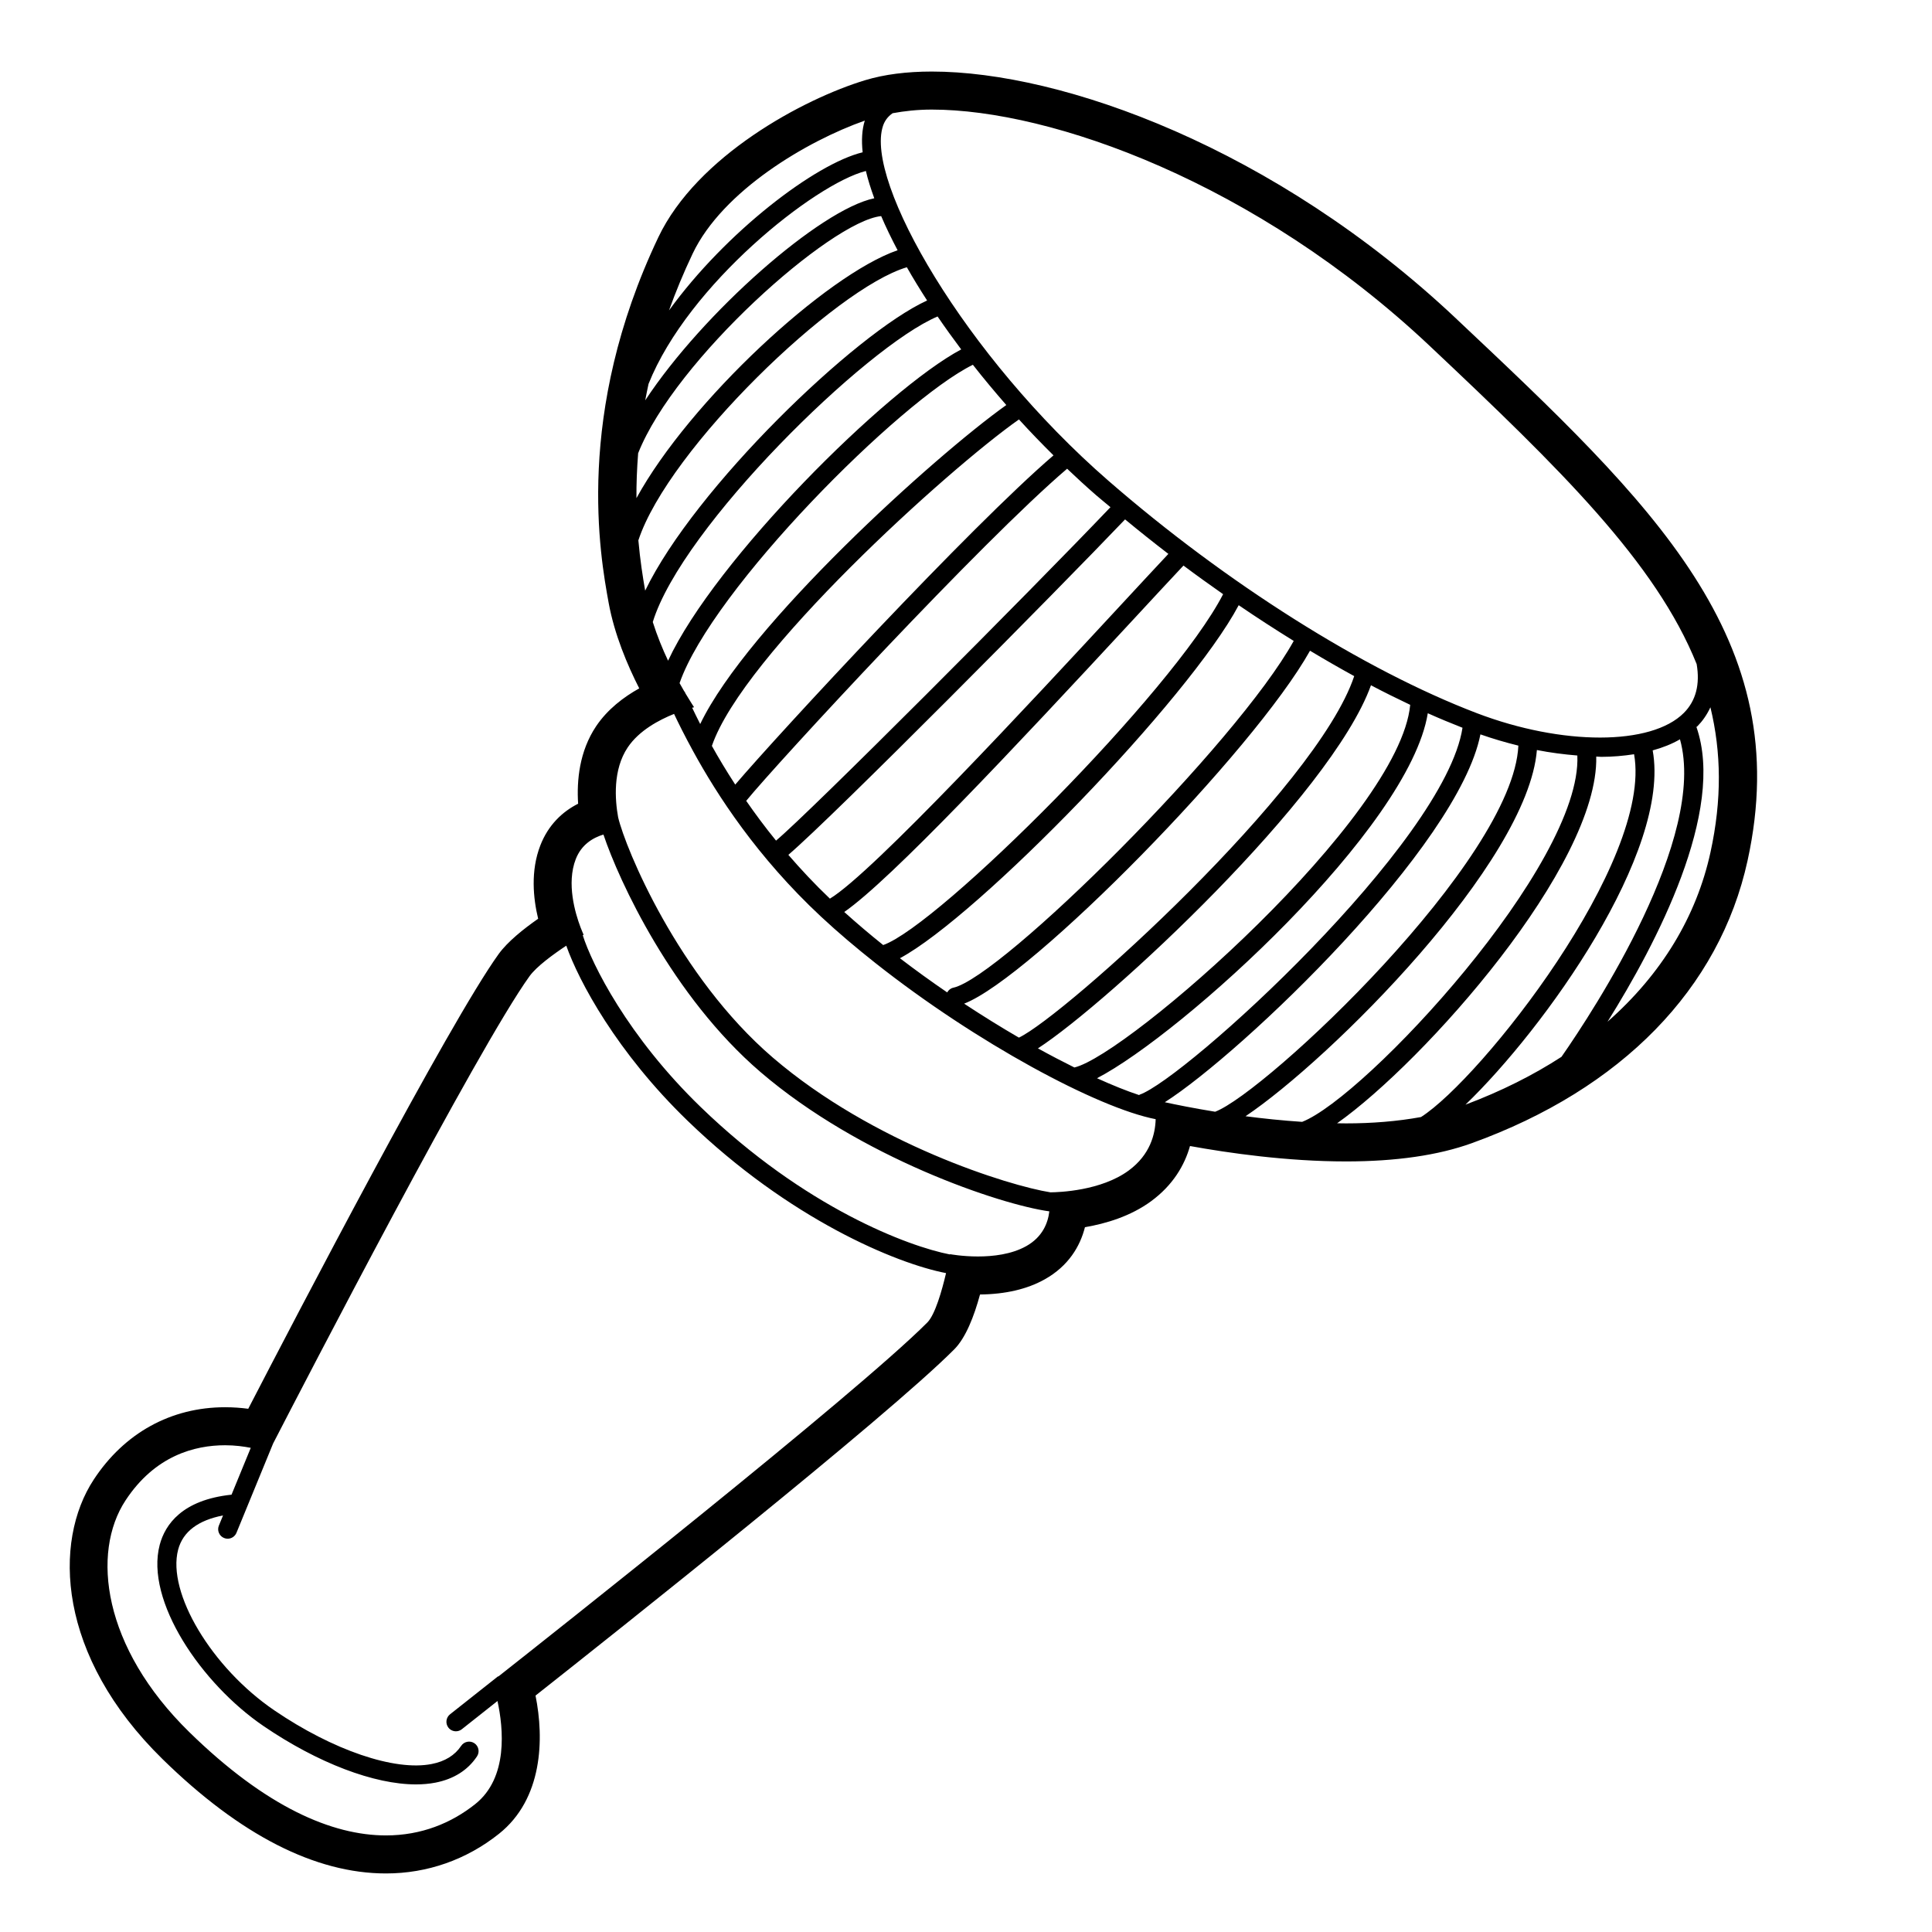 <?xml version="1.0" encoding="UTF-8"?>
<!-- Uploaded to: SVG Repo, www.svgrepo.com, Generator: SVG Repo Mixer Tools -->
<svg fill="#000000" width="800px" height="800px" version="1.1" viewBox="144 144 512 512" xmlns="http://www.w3.org/2000/svg">
 <path d="m529.82 228.36c-47.961-45.176-104.31-65.398-138.88-65.398-6.668 0-12.582 0.762-17.574 2.266-16.461 4.957-44.66 20.141-54.898 41.648-22.285 46.828-15.422 84.508-13.168 96.887 1.523 8.363 4.973 16.512 8.105 22.664-4.121 2.297-8.414 5.547-11.422 10.027-4.453 6.637-5.172 14.406-4.773 20.539-4.195 2.117-7.926 5.656-10.02 11.059-2.609 6.731-1.891 13.973-0.574 19.426-3.828 2.668-8.105 6.078-10.461 9.344-13.211 18.32-53.918 96.457-66.367 120.52-1.852-0.246-3.918-0.41-6.137-0.41-14.328 0-26.688 6.805-34.805 19.168-10.832 16.492-9.734 46.723 18.266 74.121 20.523 20.082 40.43 30.262 59.168 30.262 10.965 0 21.32-3.633 29.945-10.5 11.613-9.242 12.02-25.141 9.695-36.637 20.379-16.086 92.836-73.555 110.96-91.75 3.039-3.051 5.254-8.711 6.836-14.543 6.742-0.07 12.504-1.414 17.129-4.004 6.328-3.539 9.406-8.789 10.68-13.832 5.5-0.934 12.098-2.883 17.562-6.906 5.769-4.246 8.84-9.508 10.277-14.602 10.246 1.859 25.742 4.082 41.352 4.082 13.238 0 24.449-1.625 33.324-4.836 39.703-14.355 65.66-40.949 73.086-74.895 12.859-58.77-24.965-94.398-77.312-143.7zm-6.91 7.332c34.66 32.648 59.879 57.348 70.723 84.301 0.914 5.367-0.188 9.707-3.375 12.918-8.641 8.719-32.25 8.727-54.922 0.07-29.91-11.426-66.391-34.441-97.594-61.578-38.016-33.062-64.629-79.34-59.742-94.031 0.363-1.098 1.098-2.375 2.551-3.367 3.133-0.57 6.516-0.965 10.391-0.965 31.621 0 85.918 19.273 131.97 62.652zm-48.832 204.12c22.359-14.988 74.789-67.133 77.215-97.047 3.59 0.711 7.172 1.16 10.719 1.453 1.289 28.902-56.238 90.578-72.93 97.086-5.25-0.348-10.332-0.879-15.004-1.492zm-28.082-5.707c-0.055 0.02-0.066 0.082-0.117 0.102-3.211-1.059-6.981-2.57-11.164-4.465 22.609-11.73 82.746-66.219 87.664-96.727 3.129 1.406 6.18 2.66 9.199 3.848-4.695 30.555-73.707 93.152-85.582 97.242zm-118.57-102.55c0.312-0.082 0.512-0.129 0.512-0.129s-0.941-1.414-2.266-3.633l-0.246-0.535-0.055 0.023c-0.406-0.688-0.812-1.414-1.277-2.246 8.637-24.883 58.41-74.844 77.727-84.367 2.805 3.586 5.781 7.144 8.859 10.672-18.961 13.484-68.523 58.297-81.121 84.535-0.805-1.594-1.535-3.059-2.133-4.32zm48.262-135.01c-14.309 2.969-45.371 30.281-60.695 53.547 0.258-1.43 0.566-2.887 0.875-4.352 10.535-26.391 44.09-52.992 57.598-56.43 0.527 2.269 1.312 4.711 2.223 7.234zm-62.574 67.566c9.801-24.758 51.039-61.457 64.406-62.844 1.234 2.902 2.715 5.941 4.352 9.051-18.902 6.5-55.125 40.02-69.207 65.691-0.031-3.723 0.125-7.711 0.449-11.898zm0.059 23.086c7.981-24.246 52.184-66.793 71.152-72.371 1.641 2.887 3.445 5.828 5.367 8.809-19.039 8.66-61.633 49.75-74.715 76.895-0.645-3.68-1.336-8.082-1.805-13.332zm79.297-59.324c1.965 2.891 4.074 5.805 6.258 8.723-19.973 10.633-65.211 55.672-77.68 82.496-1.473-3.109-2.891-6.582-4.055-10.25 7.723-25.184 56.473-72.977 75.477-80.969zm21.562 27.281c2.949 3.246 6.019 6.414 9.156 9.523-22.004 18.855-72.867 73.773-84.34 87.246-2.406-3.699-4.453-7.121-6.191-10.25 8.219-24.102 62.609-73.336 81.375-86.52zm12.766 13.062c2.508 2.387 5.051 4.727 7.641 6.981 1.258 1.094 2.57 2.133 3.844 3.211-20.863 21.906-79.594 80.816-88.625 88.363-2.953-3.625-5.543-7.133-7.906-10.539 8.176-10.023 62.5-68.82 85.047-88.016zm15.359 13.43c3.773 3.121 7.598 6.164 11.473 9.141-3.457 3.684-7.863 8.441-12.969 13.949-23.086 24.922-65.402 70.605-76.727 77.414-4.062-3.867-7.676-7.75-11.012-11.605 12.176-10.426 71.434-70.23 89.234-88.898zm2.199 26.512c5.266-5.684 9.785-10.559 13.277-14.277 3.477 2.606 6.984 5.113 10.504 7.582-13.254 25.832-75.305 87.801-90.082 92.984-3.547-2.836-6.988-5.766-10.32-8.762 12.395-8.617 44.488-42.836 76.621-77.527zm27.914-3.773c4.859 3.32 9.723 6.453 14.578 9.465-15.012 27.18-77.426 89.125-90.223 91.906-0.73 0.16-1.266 0.637-1.609 1.242-4.203-2.875-8.402-5.902-12.527-9.059 20.801-11.148 76.57-68.645 89.781-93.555zm18.898 12.062c3.934 2.363 7.832 4.606 11.711 6.731-9.949 29.898-76.863 90.121-88.859 95.801-4.719-2.734-9.602-5.769-14.516-9 17.969-6.953 76.762-66.875 91.664-93.531zm16.152 9.156c3.516 1.855 6.973 3.559 10.398 5.184-2.805 29.879-74.902 92.836-88.996 96.102-3.09-1.531-6.309-3.211-9.664-5.062 18.637-12.066 77.684-66.836 88.262-96.223zm-134.14-149.64c-0.746 2.352-0.914 5.184-0.57 8.395-12.531 3.027-36.242 21.102-51.32 41.91 1.754-4.883 3.824-9.91 6.277-15.066 7.934-16.66 30.336-29.867 45.613-35.238zm-97.047 412.27c-0.066 0.043-0.152 0.012-0.215 0.062l-12.66 10.016c-1.086 0.867-1.273 2.449-0.41 3.543 0.496 0.629 1.23 0.953 1.973 0.953 0.551 0 1.102-0.176 1.566-0.543l9.453-7.481c1.566 7.262 2.883 20.328-5.891 27.312-6.363 5.066-14.297 8.309-23.672 8.309-14.227 0-31.766-7.477-52.121-27.391-22.961-22.465-26.008-47.5-16.891-61.387 7.824-11.914 18.395-14.621 26.383-14.621 2.668 0 4.914 0.32 6.809 0.684l-5.098 12.414c-13.094 1.379-17.609 7.922-19.031 13.285-3.922 14.848 11.059 36.832 27.52 48.039 14.434 9.832 29.332 15.457 40.395 15.457 1.816 0 3.527-0.156 5.117-0.461 4.887-0.953 8.602-3.297 11.047-6.965 0.773-1.16 0.457-2.727-0.699-3.492-1.145-0.766-2.715-0.461-3.492 0.699-1.672 2.508-4.301 4.133-7.816 4.812-9.801 1.945-26.211-3.664-41.711-14.223-16.582-11.285-28.488-31.184-25.48-42.578 1.277-4.832 5.383-7.801 11.898-9.07l-1.105 2.695c-0.527 1.289 0.09 2.754 1.379 3.285 0.309 0.129 0.633 0.188 0.953 0.188 0.988 0 1.93-0.59 2.332-1.566l9.715-23.672c8.004-15.52 54.203-104.77 67.949-123.83 1.867-2.59 6.289-5.801 9.738-8.094 3.336 9.449 13.398 28.277 32.168 46.418 26.922 26.043 55.266 37.812 68.477 40.359-1.082 4.602-2.887 11-4.965 13.086-18.977 19.059-101.39 84.125-113.61 93.758zm139.8-113.98c-3.883 2.168-8.777 2.723-12.773 2.723-4.184 0-7.383-0.609-7.383-0.609s-0.012 0.07-0.016 0.078c-10.91-2.109-38.414-12.32-66.027-39.031-19.414-18.773-28.887-37.953-31.297-45.57 0.074-0.043 0.227-0.137 0.227-0.137s-0.34-0.711-0.801-1.914c-0.008-0.031-0.027-0.094-0.035-0.125h-0.008c-1.379-3.652-3.734-11.551-1.242-17.984 1.527-3.941 4.644-5.707 7.34-6.523 4.117 12.293 18.234 42.867 41.586 62.91 26.457 22.715 63.594 35.168 76.578 36.949-0.355 3.047-1.766 6.781-6.148 9.234zm27.188-20.059c-7.32 5.391-18.457 5.766-20.746 5.785-10.871-1.715-46.902-12.824-73.582-35.719-25.078-21.531-39.062-55.48-40.98-63.668-0.84-4.656-1.445-12.582 2.543-18.527 3-4.469 8.273-7.262 12.277-8.871 1.199 2.547 2.867 5.883 5.016 9.816 0.016 0.031 0.027 0.055 0.047 0.086 6.332 11.582 16.957 28.031 33.895 43.832 4.488 4.191 9.363 8.305 14.414 12.301 0.031 0.023 0.055 0.043 0.086 0.066 26.598 21.023 58.758 38.309 74.172 41.301-0.113 3.953-1.43 9.391-7.141 13.598zm9.57-18.094c20.617-13.168 77.777-67.832 83.637-97.484 3.246 1.141 6.606 2.129 10.055 2.981-1.363 30.406-66.957 91.934-80.355 97.023-5.859-0.953-10.527-1.906-13.336-2.519zm45.656 5.578c23.152-16.359 69.324-68.336 68.676-97.18 0.438 0.008 0.895 0.074 1.328 0.074 3.031 0 5.918-0.266 8.699-0.691 5.023 28.348-40.539 86.008-56.469 96.145-6.289 1.152-13.039 1.684-19.863 1.684-0.789 0.004-1.582-0.02-2.371-0.031zm34.016-4.93c20.891-20.098 54.504-66.949 49.617-93.887 2.629-0.723 5.07-1.68 7.234-2.938 7.234 26.004-22.766 71.742-31.402 84.145-7.477 4.848-15.949 9.109-25.449 12.68zm64.922-66.84c-3.699 16.91-12.91 32.223-27.273 44.859 12.941-20.668 31.344-55.793 23.559-78.113 0.078-0.074 0.188-0.121 0.262-0.195 1.277-1.289 2.496-2.973 3.445-5.023 2.879 11.887 3.078 24.43 0.008 38.473z"/>
</svg>